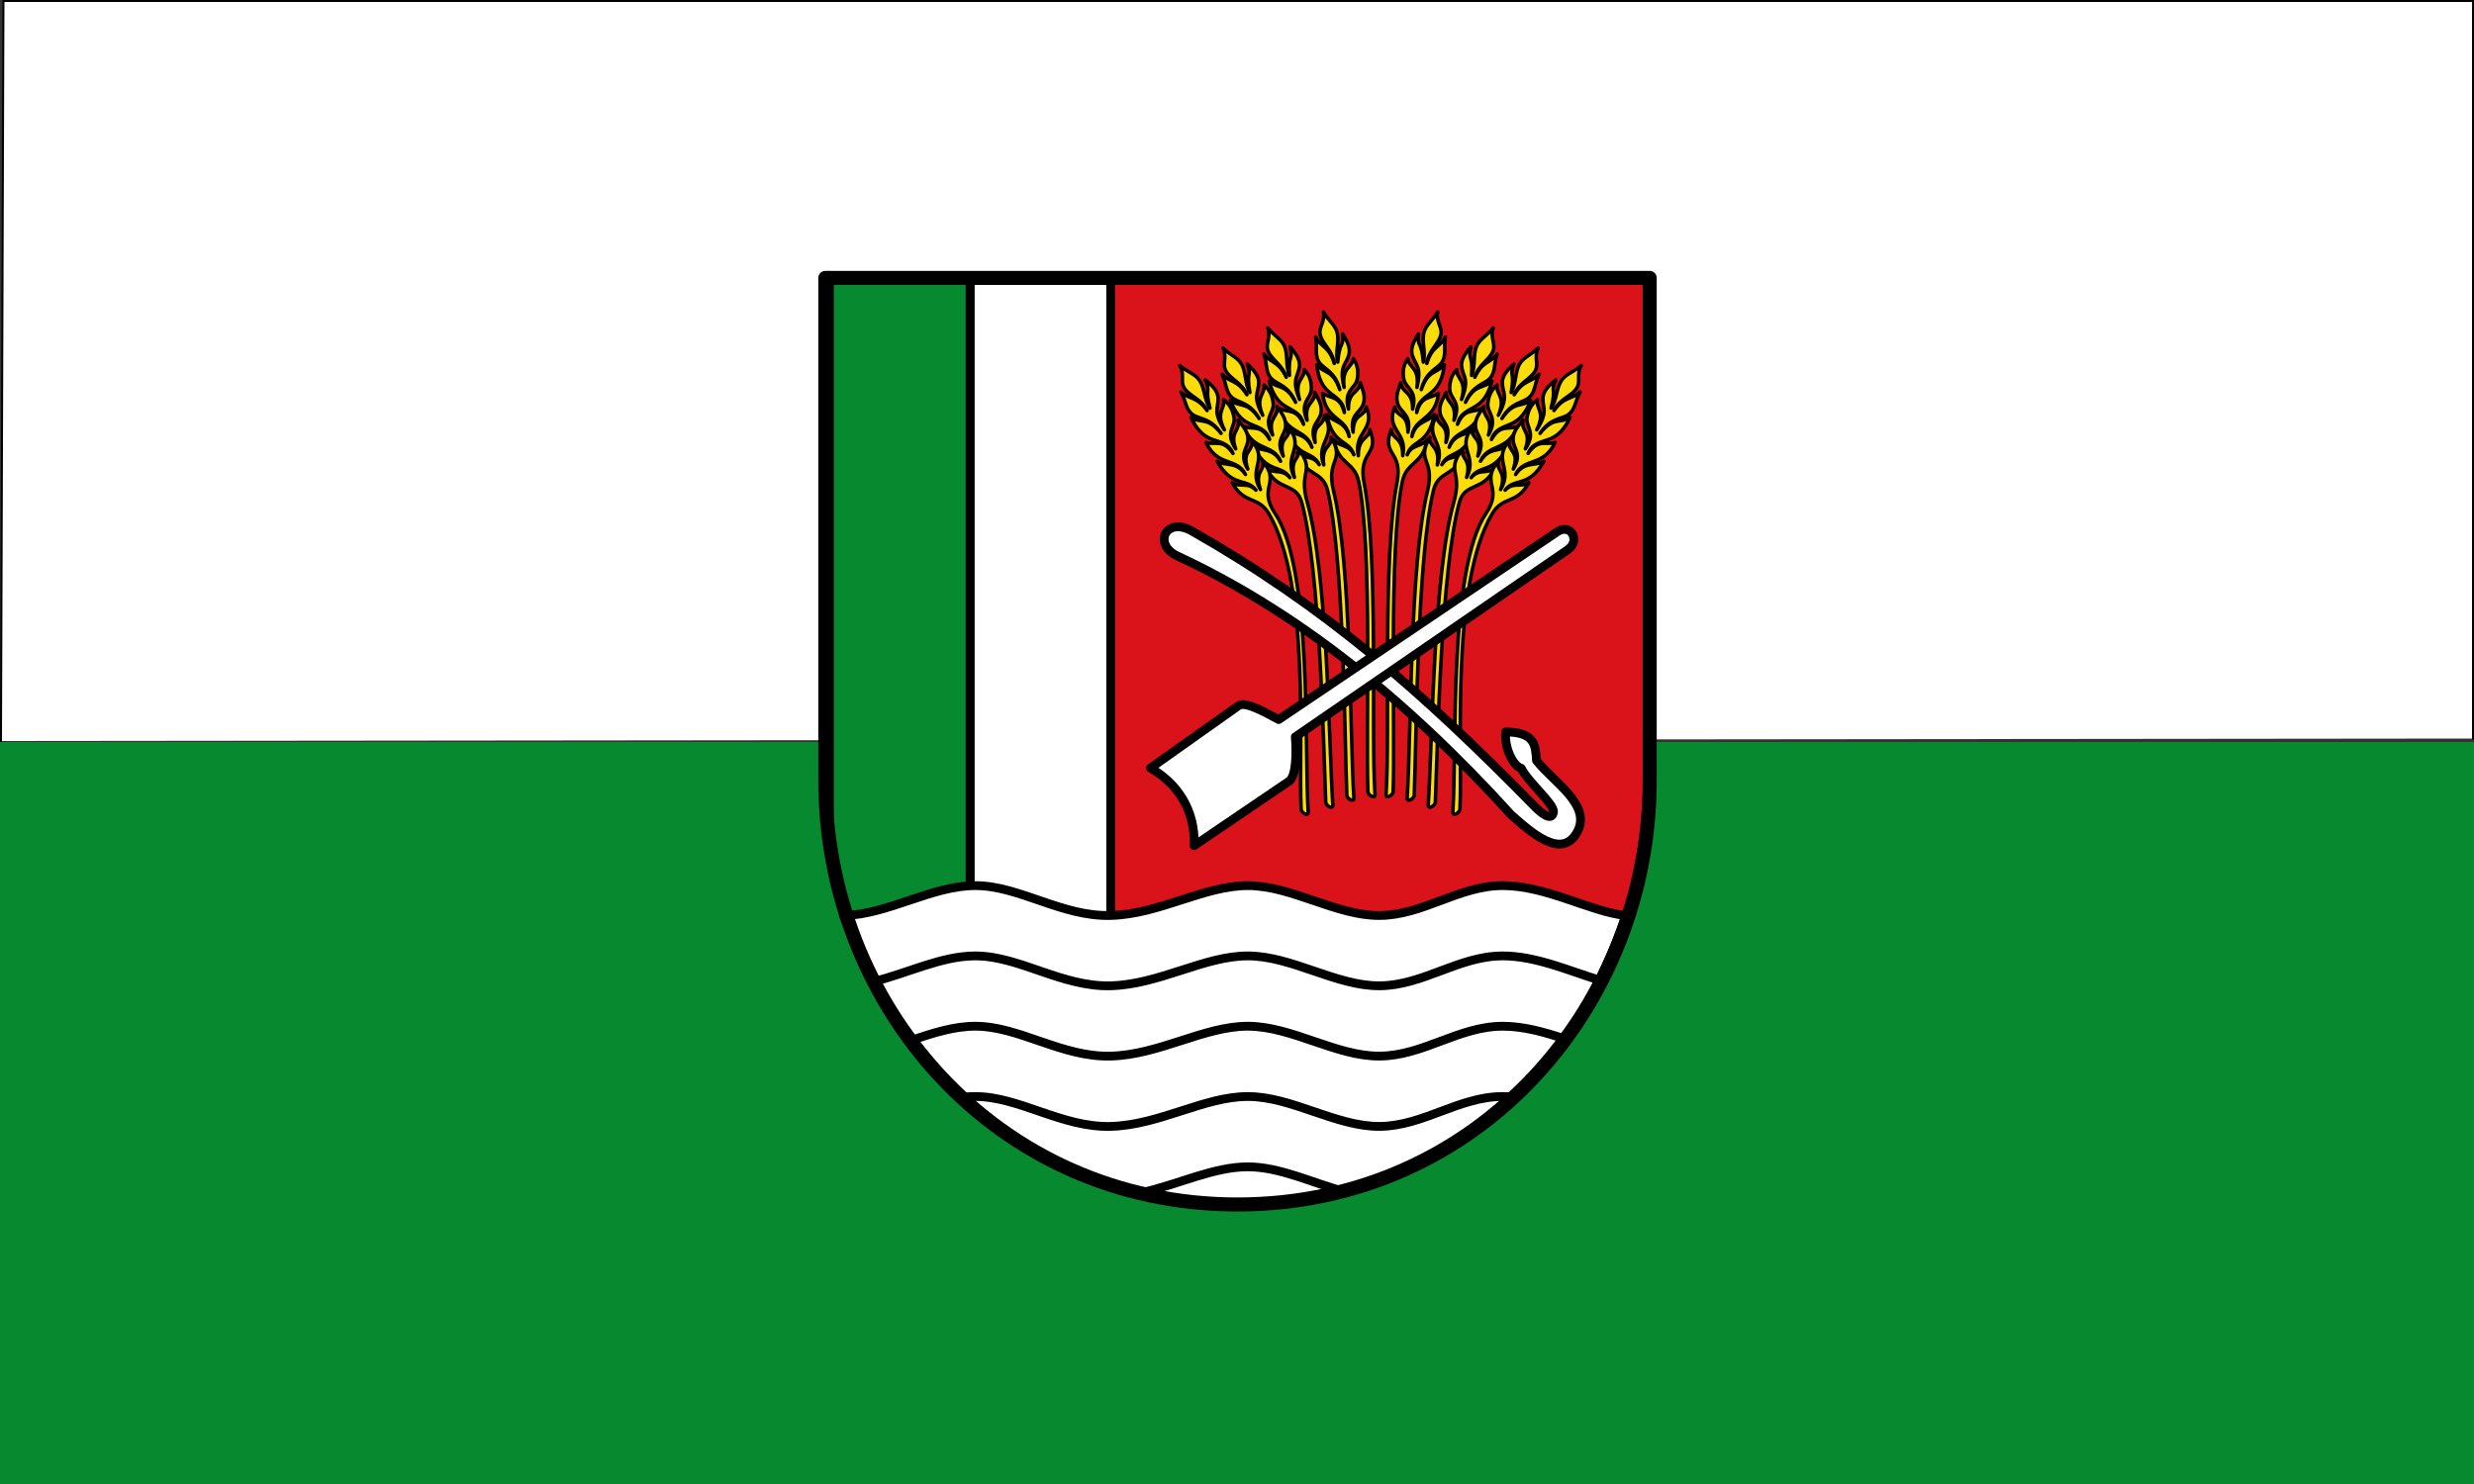 <svg xmlns="http://www.w3.org/2000/svg" height="300" width="500"><rect width="100%" height="100%" fill="#333333" stroke="none"/><path d="M0 150h500v150H0z" fill="#078930"/><path d="M.2 149.8L.7.2h499.1v149.1" fill="#fff" stroke="#000" stroke-width=".4" stroke-linecap="square"/><g stroke="#000" stroke-linecap="round" stroke-linejoin="round"><path d="M343.478 257.497h286.875v263.291c-.284 25.524-1.318 51.013-11.25 76.084H343.478z" fill="#da121a" stroke-width="2.813" transform="matrix(.379 0 0 .379 94.297 -41.143)"/><path d="M268.478 257.497h75v339.375h-75z" fill="#fff" stroke-width="4.688" transform="matrix(.379 0 0 .379 94.297 -41.143)"/><path d="M193.478 257.497h75v339.375l-63.75 7.5c-7.623-17.467-11.216-37.797-11.25-60.657z" fill="#078930" stroke-width="4.688" transform="matrix(.379 0 0 .379 94.297 -41.143)"/><path d="M200.978 596.872c23.622-.397 46.875-15.937 70.313-15.937 23.437 0 46.1 16.643 72.187 15.937 26.088-.705 49.688-15.937 73.125-15.937 23.438 0 47.042 16.116 70.313 15.937 23.27-.178 42.187-15.937 65.625-15.937 23.437 0 46.875 14.062 65.625 15.937-21.79 65.38-79.392 153.404-207.072 154.145-110.266.64-179.724-76.813-210.116-154.145z" fill="#fff" stroke-width="4.688" transform="matrix(.379 0 0 .379 94.297 -41.143)"/><g fill="#fcdd09" stroke-width="1.875"><path d="M484.422 532.356c.159 2.447-3.7.534-3.78-1.593-1.255-33.161 2.536-129.153-4.892-165.225-2.277-11.055-11.124-9.062-13.224-22.41 3.528 4.23 7.97 2.196 10.61 8.01-2.378-8.15-11.5-4.977-14.398-21.42 3.276 4.095 9.78 3.221 11.917 11.676-1.345-10.353-12.639-8.498-14.176-23.07 4.472 3.105 9.22 1.098 11.604 10.282-.315-6.288-4.959-8.054-8.668-11.427-3.09-2.809-5.29-6.9-6.06-14.085 4.285 5.082 8.641 2.544 12.277 13.27-2.434-9.681-8.376-10.862-10.857-14.404-2.715-3.878-.989-7.755-1.983-13.592 3.235 5.844 7.116 4.784 9.895 14.058-1.024-7.304-6.349-10.208-7.514-15.453-.867-3.903 2.725-6.642 1.734-12.005 3.015 5.001 6.26 6.897 7.315 10.966 1.273 4.908-1.119 10.336.32 15.769 1.073-11.816 3.22-7.42 2.623-15.044 3.063 4.732 4.182 8.252 3.304 11.234-1.62 5.507-5.255 5.807-2.521 17.291-1.416-10.754 4.227-10.24 4.915-15.325 2.396 3.403 2.738 6.967 2.153 10.604-.887 5.504-7.485 5.827-4.75 16.302-.059-10.039 5.52-7.935 6.313-14.122 1.712 4.932 2.831 7.796 1.53 11.552-1.606 4.63-7.305 5.347-5.352 14.889.134-10.544 5.658-7.445 7.07-13.4 4.978 12.463-6.98 13.07-4.315 25.947.044-10.535 5.808-8.47 6.14-13.955 5.508 14.208-6.454 10.96-3.028 28.507 7.712 39.493 3.613 132.565 5.798 166.173z" transform="matrix(.379 0 0 .379 94.297 -41.143)"/><path d="M473.172 534.231c.159 2.447-3.7.534-3.78-1.593-1.255-33.161-1.588-126.75-10.276-162.539-2.663-10.969-12.061-7.145-16.127-20.03 4.119 3.656 8.207.983 11.685 6.338-3.566-7.704-12.113-3.207-17.43-19.034 3.85 3.56 10.15 1.727 13.524 9.769-2.873-10.037-13.764-6.52-17.456-20.7 4.885 2.404 9.28-.288 13.007 8.437-1.249-6.17-6.104-7.224-10.275-10.006-3.474-2.317-6.258-6.036-8.092-13.024 4.995 4.386 8.925 1.227 14.119 11.29-3.85-9.21-9.902-9.49-12.883-12.624-3.263-3.43-2.133-7.52-3.987-13.145 4.07 5.297 7.75 3.67 11.88 12.427-2.101-7.07-7.8-9.148-9.733-14.16-1.44-3.731 1.704-6.975-.075-12.13 3.727 4.496 7.218 5.887 8.868 9.753 1.99 4.663.434 10.388 2.667 15.545-.7-11.844 2.077-7.817.351-15.267 3.734 4.223 5.365 7.537 4.942 10.617-.782 5.686-4.331 6.525.084 17.473-3.003-10.423 2.654-10.755 2.575-15.887 2.877 3.008 3.747 6.482 3.71 10.166-.056 5.574-6.533 6.877-2.267 16.827-1.554-9.918 4.276-8.669 4.137-14.905 2.429 4.621 3.962 7.286 3.235 11.195-.897 4.818-6.425 6.376-3.073 15.52-1.439-10.446 4.486-8.205 4.995-14.305 6.78 11.583-4.955 13.965-.4 26.302-1.526-10.425 4.48-9.242 3.992-14.715 7.564 13.229-2.975 11.27 1.254 28.64 9.52 39.096 8.644 130.157 10.829 163.765z" transform="matrix(.379 0 0 .379 94.297 -41.143)"/><path d="M461.922 537.981c.159 2.447-3.7.534-3.78-1.593-1.255-33.161-3.157-124.33-12.818-159.868-2.961-10.892-13.096-5.777-18.64-18.1 4.518 3.15 8.266.018 12.346 4.93-4.442-7.235-12.405-1.77-19.535-16.867 4.24 3.086 10.283.529 14.573 8.121-4.026-9.632-14.431-4.866-19.755-18.517 5.133 1.816 9.183-1.37 13.904 6.86-1.961-5.983-6.906-6.463-11.374-8.738-3.721-1.896-6.92-5.263-9.558-11.99 5.473 3.773 9.007.176 15.34 9.564-4.899-8.697-10.942-8.27-14.269-11.032-3.641-3.026-2.998-7.22-5.496-12.59 4.661 4.786 8.126 2.74 13.251 10.954-2.913-6.776-8.815-8.174-11.321-12.926-1.865-3.537.878-7.126-1.492-12.038 4.227 4.03 7.857 5.003 9.947 8.65 2.52 4.399 1.645 10.266 4.465 15.127-2.08-11.68 1.15-8.006-1.435-15.203 4.202 3.757 6.209 6.858 6.148 9.966-.111 5.739-3.539 6.987 2.126 17.344-4.2-10 1.379-10.991.701-16.079 3.208 2.651 4.478 6 4.872 9.662.596 5.543-5.684 7.594-.285 16.978-2.702-9.669 3.234-9.11 2.367-15.287 2.952 4.306 4.787 6.773 4.52 10.74-.327 4.89-5.635 7.083-1.237 15.773-2.65-10.206 3.496-8.673 3.289-14.79 8.086 10.71-3.29 14.448 2.677 26.167-2.735-10.174 3.369-9.701 2.244-15.08 9.058 12.255-.257 11.09 4.593 28.297 10.915 38.73 11.447 127.957 13.632 161.565z" transform="matrix(.379 0 0 .379 94.297 -41.143)"/><path d="M448.797 541.731c.159 2.447-3.676.533-3.78-1.593-1.555-31.66 5.106-119.39-17.204-157.568-5.695-9.746-13.14-4.694-19.555-16.586 4.733 2.817 8.246-.577 12.668 4.03-4.95-6.898-12.5-.874-20.696-15.421 4.45 2.774 10.294-.21 15.119 7.054-4.708-9.318-14.744-3.817-21.035-17.05 5.25 1.442 9.061-2.027 14.36 5.842-2.385-5.826-7.351-5.95-11.97-7.898-3.849-1.623-7.282-4.752-10.396-11.272 5.73 3.37 8.996-.471 15.989 8.437-5.512-8.322-11.51-7.461-15.025-9.979-3.85-2.756-3.51-6.985-6.387-12.161 4.993 4.438 8.302 2.148 14.004 9.973-3.392-6.55-9.38-7.52-12.22-12.08-2.115-3.393.363-7.17-2.353-11.9 4.505 3.717 8.196 4.427 10.543 7.915 2.83 4.206 2.377 10.12 5.54 14.766-2.914-11.5.57-8.068-2.524-15.06 4.461 3.445 6.686 6.394 6.849 9.498.3 5.732-3.029 7.223 3.365 17.147-4.908-9.673.586-11.062-.455-16.088 3.39 2.414 4.898 5.662 5.554 9.287.992 5.486-5.125 7.983.935 16.954-3.39-9.45 2.57-9.318 1.263-15.417 3.254 4.083 5.26 6.412 5.28 10.388.025 4.901-5.113 7.47-.102 15.82-3.376-9.988 2.864-8.9 2.218-14.987 8.835 10.102-2.243 14.646 4.55 25.907-3.459-9.951 2.663-9.918 1.155-15.202 9.915 11.572-2.776 13.967 6.613 27.894 20.022 29.696 15.512 125.742 17.697 159.35z" transform="matrix(.379 0 0 .379 94.297 -41.143)"/></g><g fill="#fcdd09" stroke-width="1.875"><path d="M484.422 532.356c.159 2.447-3.7.534-3.78-1.593-1.255-33.161 2.536-129.153-4.892-165.225-2.277-11.055-11.124-9.062-13.224-22.41 3.528 4.23 7.97 2.196 10.61 8.01-2.378-8.15-11.5-4.977-14.398-21.42 3.276 4.095 9.78 3.221 11.917 11.676-1.345-10.353-12.639-8.498-14.176-23.07 4.472 3.105 9.22 1.098 11.604 10.282-.315-6.288-4.959-8.054-8.668-11.427-3.09-2.809-5.29-6.9-6.06-14.085 4.285 5.082 8.641 2.544 12.277 13.27-2.434-9.681-8.376-10.862-10.857-14.404-2.715-3.878-.989-7.755-1.983-13.592 3.235 5.844 7.116 4.784 9.895 14.058-1.024-7.304-6.349-10.208-7.514-15.453-.867-3.903 2.725-6.642 1.734-12.005 3.015 5.001 6.26 6.897 7.315 10.966 1.273 4.908-1.119 10.336.32 15.769 1.073-11.816 3.22-7.42 2.623-15.044 3.063 4.732 4.182 8.252 3.304 11.234-1.62 5.507-5.255 5.807-2.521 17.291-1.416-10.754 4.227-10.24 4.915-15.325 2.396 3.403 2.738 6.967 2.153 10.604-.887 5.504-7.485 5.827-4.75 16.302-.059-10.039 5.52-7.935 6.313-14.122 1.712 4.932 2.831 7.796 1.53 11.552-1.606 4.63-7.305 5.347-5.352 14.889.134-10.544 5.658-7.445 7.07-13.4 4.978 12.463-6.98 13.07-4.315 25.947.044-10.535 5.808-8.47 6.14-13.955 5.508 14.208-6.454 10.96-3.028 28.507 7.712 39.493 3.613 132.565 5.798 166.173z" transform="matrix(-.379 0 0 .379 463.72 -41.143)"/><path d="M473.172 534.231c.159 2.447-3.7.534-3.78-1.593-1.255-33.161-1.588-126.75-10.276-162.539-2.663-10.969-12.061-7.145-16.127-20.03 4.119 3.656 8.207.983 11.685 6.338-3.566-7.704-12.113-3.207-17.43-19.034 3.85 3.56 10.15 1.727 13.524 9.769-2.873-10.037-13.764-6.52-17.456-20.7 4.885 2.404 9.28-.288 13.007 8.437-1.249-6.17-6.104-7.224-10.275-10.006-3.474-2.317-6.258-6.036-8.092-13.024 4.995 4.386 8.925 1.227 14.119 11.29-3.85-9.21-9.902-9.49-12.883-12.624-3.263-3.43-2.133-7.52-3.987-13.145 4.07 5.297 7.75 3.67 11.88 12.427-2.101-7.07-7.8-9.148-9.733-14.16-1.44-3.731 1.704-6.975-.075-12.13 3.727 4.496 7.218 5.887 8.868 9.753 1.99 4.663.434 10.388 2.667 15.545-.7-11.844 2.077-7.817.351-15.267 3.734 4.223 5.365 7.537 4.942 10.617-.782 5.686-4.331 6.525.084 17.473-3.003-10.423 2.654-10.755 2.575-15.887 2.877 3.008 3.747 6.482 3.71 10.166-.056 5.574-6.533 6.877-2.267 16.827-1.554-9.918 4.276-8.669 4.137-14.905 2.429 4.621 3.962 7.286 3.235 11.195-.897 4.818-6.425 6.376-3.073 15.52-1.439-10.446 4.486-8.205 4.995-14.305 6.78 11.583-4.955 13.965-.4 26.302-1.526-10.425 4.48-9.242 3.992-14.715 7.564 13.229-2.975 11.27 1.254 28.64 9.52 39.096 8.644 130.157 10.829 163.765z" transform="matrix(-.379 0 0 .379 463.72 -41.143)"/><path d="M461.922 537.981c.159 2.447-3.7.534-3.78-1.593-1.255-33.161-3.157-124.33-12.818-159.868-2.961-10.892-13.096-5.777-18.64-18.1 4.518 3.15 8.266.018 12.346 4.93-4.442-7.235-12.405-1.77-19.535-16.867 4.24 3.086 10.283.529 14.573 8.121-4.026-9.632-14.431-4.866-19.755-18.517 5.133 1.816 9.183-1.37 13.904 6.86-1.961-5.983-6.906-6.463-11.374-8.738-3.721-1.896-6.92-5.263-9.558-11.99 5.473 3.773 9.007.176 15.34 9.564-4.899-8.697-10.942-8.27-14.269-11.032-3.641-3.026-2.998-7.22-5.496-12.59 4.661 4.786 8.126 2.74 13.251 10.954-2.913-6.776-8.815-8.174-11.321-12.926-1.865-3.537.878-7.126-1.492-12.038 4.227 4.03 7.857 5.003 9.947 8.65 2.52 4.399 1.645 10.266 4.465 15.127-2.08-11.68 1.15-8.006-1.435-15.203 4.202 3.757 6.209 6.858 6.148 9.966-.111 5.739-3.539 6.987 2.126 17.344-4.2-10 1.379-10.991.701-16.079 3.208 2.651 4.478 6 4.872 9.662.596 5.543-5.684 7.594-.285 16.978-2.702-9.669 3.234-9.11 2.367-15.287 2.952 4.306 4.787 6.773 4.52 10.74-.327 4.89-5.635 7.083-1.237 15.773-2.65-10.206 3.496-8.673 3.289-14.79 8.086 10.71-3.29 14.448 2.677 26.167-2.735-10.174 3.369-9.701 2.244-15.08 9.058 12.255-.257 11.09 4.593 28.297 10.915 38.73 11.447 127.957 13.632 161.565z" transform="matrix(-.379 0 0 .379 463.72 -41.143)"/><path d="M448.797 541.731c.159 2.447-3.676.533-3.78-1.593-1.555-31.66 5.106-119.39-17.204-157.568-5.695-9.746-13.14-4.694-19.555-16.586 4.733 2.817 8.246-.577 12.668 4.03-4.95-6.898-12.5-.874-20.696-15.421 4.45 2.774 10.294-.21 15.119 7.054-4.708-9.318-14.744-3.817-21.035-17.05 5.25 1.442 9.061-2.027 14.36 5.842-2.385-5.826-7.351-5.95-11.97-7.898-3.849-1.623-7.282-4.752-10.396-11.272 5.73 3.37 8.996-.471 15.989 8.437-5.512-8.322-11.51-7.461-15.025-9.979-3.85-2.756-3.51-6.985-6.387-12.161 4.993 4.438 8.302 2.148 14.004 9.973-3.392-6.55-9.38-7.52-12.22-12.08-2.115-3.393.363-7.17-2.353-11.9 4.505 3.717 8.196 4.427 10.543 7.915 2.83 4.206 2.377 10.12 5.54 14.766-2.914-11.5.57-8.068-2.524-15.06 4.461 3.445 6.686 6.394 6.849 9.498.3 5.732-3.029 7.223 3.365 17.147-4.908-9.673.586-11.062-.455-16.088 3.39 2.414 4.898 5.662 5.554 9.287.992 5.486-5.125 7.983.935 16.954-3.39-9.45 2.57-9.318 1.263-15.417 3.254 4.083 5.26 6.412 5.28 10.388.025 4.901-5.113 7.47-.102 15.82-3.376-9.988 2.864-8.9 2.218-14.987 8.835 10.102-2.243 14.646 4.55 25.907-3.459-9.951 2.663-9.918 1.155-15.202 9.915 11.572-2.776 13.967 6.613 27.894 20.022 29.696 15.512 125.742 17.697 159.35z" transform="matrix(-.379 0 0 .379 463.72 -41.143)"/></g><path d="M360.327 744.622c19.594-4.41 37.985-13.687 56.276-13.687 17.266 0 34.622 8.745 51.868 13.28m-202.433-50.533c1.75-.16 3.5-.247 5.253-.247 23.437 0 46.1 16.643 72.187 15.937 26.088-.705 49.688-15.937 73.125-15.937 23.438 0 47.042 16.116 70.313 15.937 23.27-.178 42.187-15.937 65.625-15.937 1.785 0 3.57.081 5.353.233M237.66 663.266c11.209-3.762 22.399-7.331 33.632-7.331 23.437 0 46.1 16.643 72.187 15.937 26.088-.705 49.688-15.937 73.125-15.937 23.438 0 47.042 16.116 70.313 15.937 23.27-.178 42.187-15.937 65.625-15.937 11.016 0 22.032 3.107 32.562 6.594M217.01 632.12c18.154-4.398 36.161-13.685 54.28-13.685 23.437 0 46.1 16.643 72.187 15.937 26.088-.705 49.688-15.937 73.125-15.937 23.438 0 47.042 16.116 70.313 15.937 23.27-.178 42.187-15.937 65.625-15.937 17.927 0 35.854 8.227 51.684 12.935" fill="none" stroke-width="4.688" transform="matrix(.379 0 0 .379 94.297 -41.143)"/><path d="M570.515 514.155c-.511-7.717-.568-15.143-16.412-15.169-.787 8.794 4.22 18.324 8.309 19.368 3.613 7.415 17.77 19.166 17.158 23.307-.748 5.065-5.907 1.272-10.127-3.037-60.889-62.17-112.307-106.8-182.572-146.775-14.076-8.008-21.105 7.085-7.76 13.302 61.93 28.851 119.982 74.21 177.732 137.825 10.883 9.667 27.299 24.49 35.472 9.238 7.735-14.434-12.974-26.598-21.8-38.06z" fill="#fff" stroke-width="4.688" transform="matrix(.379 0 0 .379 94.297 -41.143)"/><path d="M411.628 484.964c3.788-2.685 15.436 4.326 21.431 7.39L581.6 392.218c7.136-4.81 12.656 4.721 5.543 9.607l-145.215 99.767c.66 8.5.533 21.029-3.325 23.648l-50.622 34.364c.67-19.17-9.082-33.24-23.28-41.385z" fill="#fff" stroke-width="4.688" transform="matrix(.379 0 0 .379 94.297 -41.143)"/><path d="M191.296 256.796V525.08c0 119.008 90.326 225.937 219.798 225.937 129.471 0 219.798-106.93 219.798-225.937V256.796z" fill="none" stroke-width="7.5" transform="matrix(.379 0 0 .379 94.297 -41.143)"/></g></svg>